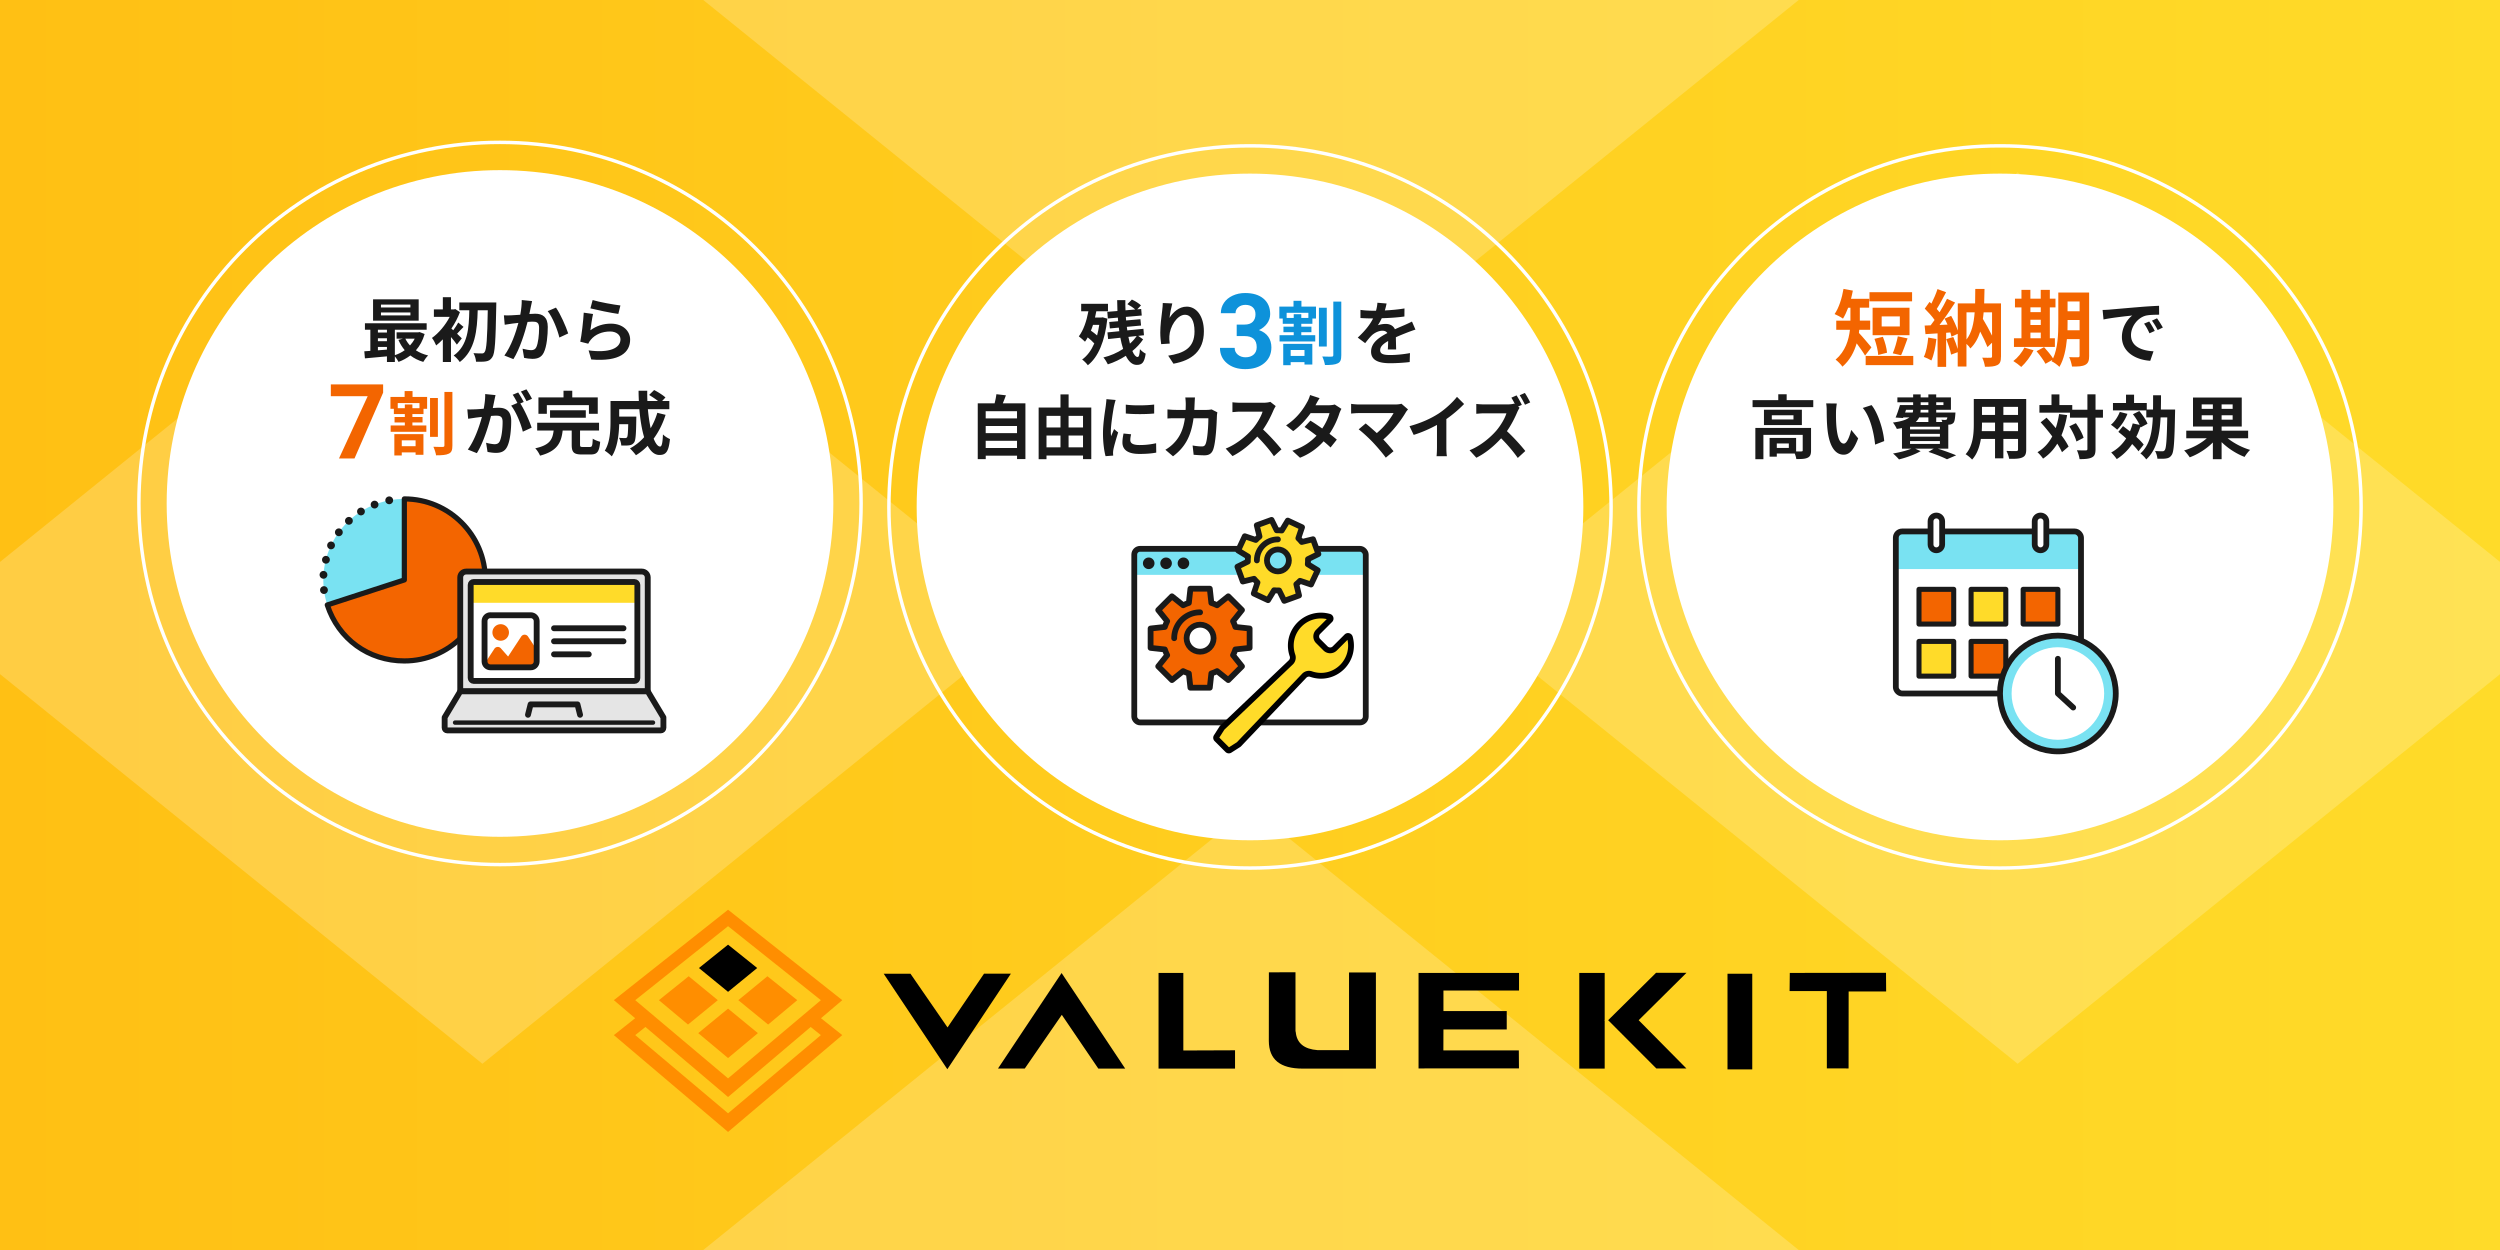 <svg id="_レイヤー_2" xmlns="http://www.w3.org/2000/svg" viewBox="0 0 720 360"><rect x="0" y="0" width="720" height="360" fill="#333333" stroke="none"/><defs><linearGradient id="_名称未設定グラデーション_4" x1="0" y1="180" x2="720" y2="180" gradientUnits="userSpaceOnUse"><stop offset="0" stop-color="#ffc014"/><stop offset="1" stop-color="#ffdb29"/></linearGradient><clipPath id="clippath"><path class="cls-1" d="M0 0h720v360H0z"/></clipPath><style>.cls-1,.cls-2,.cls-4,.cls-5{fill:none}.cls-11,.cls-12,.cls-15,.cls-4,.cls-5{stroke-linecap:round;stroke-linejoin:round}.cls-4{stroke-width:1.67px}.cls-12{fill:#ffdb29}.cls-11,.cls-12,.cls-15,.cls-4,.cls-5{stroke:#1a1a1a}.cls-18{fill:#fff}.cls-11{fill:#e5e5e5}.cls-11,.cls-5{stroke-width:1.69px}.cls-2{stroke:#fff;stroke-miterlimit:10}.cls-15,.cls-20{fill:#f36500}.cls-12,.cls-15{stroke-width:1.46px}.cls-22{fill:#ff8e00}.cls-23{fill:#79e2f2}.cls-24{fill:#1a1a1a}</style></defs><g id="illust_x5F_outline"><path fill="url(#_名称未設定グラデーション_4)" d="M0 0h720v360H0z"/><g clip-path="url(#clippath)"><path id="_合体_1" d="M201.35 360.96l158.93-128.38 158.93 128.38-158.93 128.38-158.93-128.38zm220.8-182.97L581.08 49.63l158.93 128.36-158.93 128.38-158.93-128.38zm-442.15 0L138.93 49.63l158.92 128.36-158.92 128.38L-20 177.99zM201.35-.96l158.93-128.38L519.21-.96 360.28 127.4 201.35-.96z" style="isolation:isolate" opacity=".2" fill="#fff"/></g><circle class="cls-18" cx="360" cy="146" r="96"/><circle class="cls-2" cx="360" cy="146" r="104"/><path class="cls-24" d="M318.92 91.77c-.7 6.56-2.68 11.12-5.62 13.42-.34-.5-1.16-1.32-1.64-1.64 1.46-1.06 2.62-2.62 3.5-4.64-.52-.58-1.22-1.2-1.9-1.74-.24.46-.5.86-.78 1.24-.38-.38-1.28-1.18-1.78-1.54 1.32-1.72 2.22-4.36 2.76-7.22h-2.08v-2.16h7.72v2.16h-3.36c-.1.6-.24 1.22-.38 1.8h1.82l.38-.06 1.36.38zm-4.14 1.8c-.18.58-.38 1.14-.6 1.66.6.42 1.24.9 1.78 1.38.26-.94.46-1.96.62-3.04h-1.8zm14.44 4.16c-.78 1.18-1.84 2.34-3.1 3.36.46 1.08.98 1.72 1.5 1.72.38 0 .58-.56.68-2.26.46.54 1.14 1.06 1.66 1.3-.38 2.54-1 3.24-2.6 3.24-1.28 0-2.32-1-3.12-2.62-1.62 1.04-3.4 1.9-5.18 2.46-.28-.58-.78-1.44-1.28-1.98 2-.48 3.98-1.34 5.68-2.46-.32-.96-.58-2.06-.8-3.22l-3.52.38-.2-1.92 3.42-.34c-.06-.34-.1-.7-.14-1.04l-2.58.24-.18-1.86 2.56-.22c-.04-.34-.06-.68-.08-1.04l-2.88.26-.16-1.92 2.92-.24c-.04-1.06-.08-2.1-.08-3.14h2.36c-.02.98 0 1.96.04 2.94l2.8-.24c-.58-.52-1.5-1.14-2.26-1.54l1.3-1.32c.94.42 2.06 1.12 2.62 1.68l-1.08 1.14 1.14-.1.16 1.88-4.58.4c.02.34.06.68.08 1.02l4.12-.36.18 1.82-4.1.38c.06.34.1.7.14 1.02l4.64-.46.16 1.86-1.66.18 1.42 1zm-4.24-.7c.14.7.28 1.34.44 1.94.78-.68 1.42-1.42 1.94-2.2l-2.38.26zm11.84-5.48c.96-1.56 2.7-3.24 4.96-3.24 2.78 0 4.94 2.72 4.94 7.12 0 5.66-3.46 8.36-8.76 9.32l-1.52-2.32c4.44-.68 7.58-2.14 7.58-6.98 0-3.08-1.04-4.8-2.72-4.8-2.36 0-4.42 3.54-4.52 6.18-.04.54-.02 1.18.1 2.12l-2.46.16c-.12-.78-.26-2-.26-3.34 0-1.86.28-4.34.56-6.4.1-.76.16-1.56.16-2.1l2.74.12c-.28.98-.68 3.04-.8 4.16z"/><path d="M356.15 93.48h2.26c1.07 0 1.87-.27 2.39-.81s.78-1.25.78-2.14-.26-1.53-.77-2.01-1.22-.72-2.12-.72c-.81 0-1.49.22-2.04.67s-.82 1.02-.82 1.74h-4.23c0-1.11.3-2.11.9-3s1.44-1.57 2.52-2.07 2.27-.75 3.57-.75c2.26 0 4.02.54 5.3 1.62s1.92 2.57 1.92 4.46c0 .98-.3 1.88-.89 2.7s-1.38 1.45-2.34 1.89c1.2.43 2.1 1.07 2.69 1.93s.89 1.88.89 3.05c0 1.89-.69 3.41-2.07 4.56s-3.21 1.71-5.49 1.71c-2.13 0-3.87-.56-5.22-1.68s-2.03-2.61-2.03-4.45h4.23c0 .8.3 1.46.9 1.96s1.34.76 2.22.76c1.01 0 1.79-.27 2.37-.8s.86-1.24.86-2.12c0-2.13-1.17-3.19-3.52-3.19h-2.24v-3.31zm18.66-5.17h4.2v3.42h-1.04v1.52h-3.2v.84h2.92v1.58h-2.92v.86h4.02v1.82h-10.28v-1.82h4.08v-.86h-2.96v-1.58h2.96v-.84h-3.16v-1.52h-.98v-3.42h4.08v-1.68h2.28v1.68zm-5.24 10.72h8.38v5.96h-2.26v-.7h-3.98v.88h-2.14v-6.14zm7.24-8.94h-6.26v1.48h2.04v-1.08h2.18v1.08h2.04v-1.48zm-5.1 10.72v1.7h3.98v-1.7h-3.98zm10.4-1h-2.26V88.63h2.26v11.18zm4.18-12.94v15.42c0 1.32-.24 2-1.04 2.36-.78.4-2.02.48-3.66.48-.1-.68-.44-1.78-.78-2.46 1.16.06 2.3.04 2.7.04.34 0 .48-.12.48-.44v-15.4h2.3z" fill="#0e92da"/><path class="cls-24" d="M398.83 89.41c1.9-.1 3.9-.28 5.66-.58l-.02 2.32c-1.9.28-4.36.44-6.52.5-.34.74-.74 1.46-1.14 2.04.52-.24 1.6-.4 2.26-.4 1.22 0 2.22.52 2.66 1.54 1.04-.48 1.88-.82 2.7-1.18.78-.34 1.48-.66 2.22-1.04l1 2.32c-.64.18-1.7.58-2.38.84-.9.36-2.04.8-3.26 1.36.02 1.12.06 2.6.08 3.52h-2.4c.06-.6.08-1.56.1-2.44-1.5.86-2.3 1.64-2.3 2.64 0 1.1.94 1.4 2.9 1.4 1.7 0 3.92-.22 5.68-.56l-.08 2.58c-1.32.18-3.78.34-5.66.34-3.14 0-5.46-.76-5.46-3.34s2.4-4.16 4.68-5.34c-.3-.5-.84-.68-1.4-.68-1.12 0-2.36.64-3.12 1.38-.6.6-1.18 1.32-1.86 2.2l-2.14-1.6c2.1-1.94 3.52-3.72 4.42-5.52h-.26c-.82 0-2.28-.04-3.38-.12v-2.34c1.02.16 2.5.24 3.52.24h.96c.22-.8.36-1.58.4-2.3l2.64.22c-.1.5-.24 1.16-.5 2zm-103.51 26.74v16.06h-2.41v-.98h-9.02v1h-2.3v-16.08h4.86c.21-.86.42-1.82.51-2.62l2.74.32c-.28.8-.59 1.58-.89 2.3h6.52zm-11.44 2.28v2.06h9.02v-2.06h-9.02zm0 4.26v2.06h9.02v-2.06h-9.02zm9.02 6.34v-2.08h-9.02v2.08h9.02zm21.39-11.66v14.86h-2.38v-1.04h-10.52v1.06h-2.26v-14.88h6.29v-3.78h2.34v3.78h6.54zm-12.9 2.4v3.34h4.03v-3.34h-4.03zm0 9.06h4.03v-3.4h-4.03v3.4zm6.36-9.06v3.34h4.16v-3.34h-4.16zm4.16 9.06v-3.4h-4.16v3.4h4.16zm8.92-11.86c-.25 1.34-.91 5.34-.91 7.34 0 .38.02.9.08 1.3.28-.68.59-1.38.85-2.04l1.18.98c-.53 1.66-1.16 3.84-1.37 4.9-.06.3-.1.74-.1.94 0 .22.02.54.04.82l-2.2.16c-.38-1.38-.74-3.82-.74-6.54 0-3 .59-6.38.8-7.92.06-.56.17-1.32.19-1.96l2.66.24c-.15.42-.4 1.42-.47 1.78zm4.7 9.78c0 .88.72 1.42 2.66 1.42 1.69 0 3.1-.16 4.77-.52l.04 2.7c-1.24.24-2.75.38-4.9.38-3.27 0-4.84-1.22-4.84-3.28 0-.78.11-1.58.32-2.6l2.18.22c-.15.66-.23 1.14-.23 1.68zm6.87-10.24v2.58c-2.34.22-5.78.24-8.17 0v-2.56c2.34.34 6.12.24 8.17-.02zm11.64-.26c-.02.62-.04 1.22-.08 1.8h3.57c.47 0 .97-.06 1.42-.14l1.65.84c-.06.32-.13.84-.13 1.06-.08 2.16-.3 7.74-1.12 9.78-.42 1.02-1.14 1.54-2.45 1.54-1.08 0-2.22-.08-3.13-.16l-.3-2.68c.93.18 1.92.28 2.66.28.61 0 .87-.22 1.08-.7.55-1.26.8-5.26.8-7.42h-4.27c-.7 5.28-2.51 8.42-5.91 10.96l-2.2-1.88c.78-.46 1.73-1.14 2.49-1.96 1.77-1.84 2.72-4.08 3.13-7.12h-2.51c-.65 0-1.69 0-2.51.08v-2.62c.8.08 1.79.14 2.51.14h2.72c.02-.56.04-1.14.04-1.74 0-.44-.06-1.36-.13-1.84h2.79c-.06.46-.09 1.3-.11 1.78zm22.7 1.94c-.65 1.56-1.71 3.7-2.98 5.5 1.88 1.72 4.18 4.28 5.3 5.72l-2.17 1.98c-1.23-1.8-3-3.84-4.79-5.66-2.01 2.24-4.54 4.32-7.14 5.62l-1.96-2.16c3.06-1.2 6-3.64 7.79-5.74 1.25-1.5 2.41-3.48 2.83-4.9h-6.44c-.8 0-1.84.12-2.24.14v-2.84c.51.08 1.67.14 2.24.14h6.71c.82 0 1.58-.12 1.96-.26l1.56 1.22c-.15.22-.49.84-.67 1.24zm12.14-1.48h3.86c.59 0 1.23-.08 1.65-.22l1.94 1.26c-.21.38-.46.92-.63 1.42-.51 1.62-1.46 3.76-2.81 5.76.82.62 1.56 1.2 2.11 1.68l-1.8 2.26c-.51-.5-1.22-1.12-2-1.78a17.858 17.858 0 01-6.8 4.74l-2.2-2.02c3.29-1.06 5.4-2.68 6.97-4.34-1.24-.96-2.49-1.86-3.46-2.5l1.69-1.82c1.01.6 2.2 1.42 3.4 2.26.99-1.44 1.8-3.18 2.09-4.42h-5.43c-1.33 1.86-3.1 3.78-5.02 5.18l-2.05-1.66c3.33-2.18 5.09-4.92 6.04-6.66.3-.48.7-1.4.87-2.08l2.75.9c-.47.7-.95 1.6-1.18 2.04zm25.99 2.04c-1.37 2.34-3.8 5.54-6.48 7.82 1.08 1.14 2.2 2.44 2.94 3.38l-2.22 1.86c-.8-1.12-2.39-3-3.63-4.32-1.1-1.18-3.04-2.98-4.18-3.84l2.01-1.7c.76.6 2.01 1.68 3.21 2.78 2.15-1.8 3.93-4.12 4.83-5.76H391.3c-.76 0-1.79.1-2.18.14v-2.8c.49.08 1.54.18 2.18.18h10.54c.72 0 1.37-.08 1.77-.22l1.9 1.64c-.27.32-.49.58-.65.84zm9.38.4c1.96-1.28 4.12-3.28 5.36-4.86l2.05 2.06c-1.44 1.5-3.27 3.06-5.11 4.34v8.08c0 .88.04 2.12.17 2.62h-3c.08-.48.13-1.74.13-2.62v-6.4c-1.96 1.08-4.37 2.16-6.71 2.88l-1.2-2.52c3.4-.92 6.19-2.22 8.3-3.58zm24.03-2.54l-1.08.48.44.34c-.15.24-.49.84-.67 1.26-.65 1.56-1.71 3.68-2.98 5.48 1.88 1.72 4.18 4.28 5.3 5.72l-2.17 2c-1.24-1.8-3-3.86-4.79-5.66-2.01 2.22-4.54 4.32-7.14 5.6l-1.96-2.16c3.06-1.2 6-3.64 7.79-5.74 1.25-1.5 2.41-3.48 2.83-4.9h-6.44c-.8 0-1.84.12-2.24.14v-2.84c.51.08 1.67.14 2.24.14h6.71c.82 0 1.58-.1 1.96-.24l.23.18c-.32-.64-.7-1.34-1.04-1.88l1.5-.66c.49.76 1.2 2.04 1.52 2.74zm2.42-.72l-1.5.68c-.4-.82-1.03-2-1.54-2.74l1.5-.66c.51.76 1.2 2.02 1.54 2.72z"/><path class="cls-1" d="M320 143.06h80v80h-80z"/><path class="cls-1" d="M326.67 149.73h66.67v66.67h-66.67z"/><rect class="cls-18" x="326.67" y="158.06" width="66.67" height="50" rx="1.67" ry="1.67"/><path class="cls-23" d="M328.33 158.06h63.33c.92 0 1.67.75 1.67 1.67v5.83h-66.67v-5.83c0-.92.75-1.67 1.67-1.67z"/><rect class="cls-4" x="326.67" y="158.06" width="66.67" height="50" rx="1.67" ry="1.67"/><circle class="cls-24" cx="330.83" cy="162.23" r="1.67"/><circle class="cls-24" cx="335.83" cy="162.23" r="1.67"/><circle class="cls-24" cx="340.83" cy="162.23" r="1.67"/><path d="M350.4 212.85a.53.53 0 01-.07-.67l1.6-2.51s.05-.07.08-.1l19.75-18.81c.53-.51.72-1.29.48-1.98-1.1-3.16-.31-6.59 2.06-8.96a8.68 8.68 0 018.53-2.2c.09.03.17.07.23.14.07.07.12.15.14.25.05.19 0 .38-.14.52l-3.43 3.43c-.74.74-.74 1.94 0 2.67l2.12 2.12c.74.74 1.94.74 2.67 0l3.43-3.43c.14-.14.33-.19.52-.14.1.02.18.07.25.14.06.06.11.14.14.23.87 3.03.03 6.29-2.2 8.53-2.37 2.37-5.81 3.16-8.96 2.06-.7-.24-1.47-.06-1.98.48l-18.81 19.75s-.06.06-.1.08l-2.51 1.6a.53.53 0 01-.67-.07l-3.12-3.12z" fill="#ffdb29" stroke-width="1.67" stroke-linecap="round" stroke-linejoin="round" fill-rule="evenodd" stroke="#000"/><path d="M359.89 186.59v-5.58l-4.1-.45c-.18-.57-.41-1.12-.68-1.65l2.58-3.22-3.95-3.95-3.22 2.58c-.53-.27-1.08-.5-1.65-.68l-.45-4.1h-5.58l-.45 4.1c-.57.18-1.12.41-1.65.68l-3.22-2.58-3.95 3.95 2.58 3.22c-.27.53-.5 1.08-.68 1.65l-4.1.45v5.58l4.1.45c.18.57.41 1.12.68 1.65l-2.58 3.22 3.95 3.95 3.22-2.58c.53.27 1.08.5 1.65.68l.45 4.1h5.58l.45-4.1c.57-.18 1.12-.41 1.65-.68l3.22 2.58 3.95-3.95-2.58-3.22c.27-.53.5-1.08.68-1.65l4.1-.45zm-10.37-2.79c0 2.15-1.74 3.89-3.89 3.89s-3.89-1.74-3.89-3.89 1.74-3.89 3.89-3.89 3.89 1.74 3.89 3.89z" fill="#f36500" stroke="#1a1a1a" stroke-width="1.67" stroke-linecap="round" stroke-linejoin="round"/><path class="cls-4" d="M338.17 183.8a7.45 7.45 0 017.45-7.45"/><path d="M379.7 159.56l-1.55-4.26-3.25.79c-.3-.39-.63-.74-.98-1.07l1.07-3.17-4.11-1.92-1.74 2.86c-.48-.06-.96-.08-1.45-.06l-1.48-3-4.26 1.55.79 3.25c-.39.3-.74.63-1.07.98l-3.17-1.07-1.92 4.11 2.86 1.74c-.06.48-.08.96-.06 1.45l-3 1.48 1.55 4.26 3.25-.79c.3.39.63.74.98 1.07l-1.07 3.17 4.11 1.92 1.74-2.86c.48.06.96.08 1.45.06l1.48 3 4.26-1.55-.79-3.25c.39-.3.74-.63 1.07-.98l3.17 1.07 1.92-4.11-2.86-1.74c.06-.48.08-.96.06-1.45l3-1.48zm-8.5 1.84c0 1.75-1.42 3.16-3.16 3.16s-3.16-1.42-3.16-3.16 1.42-3.16 3.16-3.16 3.16 1.42 3.16 3.16z" stroke="#1a1a1a" fill="#ffdb29" stroke-width="1.67" stroke-linecap="round" stroke-linejoin="round"/><path class="cls-4" d="M361.98 161.4c0-3.35 2.71-6.06 6.06-6.06"/><circle class="cls-18" cx="144" cy="145" r="96"/><circle class="cls-2" cx="144" cy="145" r="104"/><path class="cls-24" d="M122.3 96.19c-.54 1.88-1.4 3.44-2.52 4.7 1 .66 2.2 1.16 3.52 1.48-.46.44-1.08 1.3-1.4 1.86-1.42-.42-2.66-1.04-3.72-1.86-1.02.78-2.16 1.4-3.4 1.86-.22-.46-.66-1.12-1.06-1.6v1.62h-2.28v-1.62c-2.3.22-4.58.42-6.34.58l-.18-2.04c.52-.04 1.12-.06 1.74-.12v-6.08h-1.56v-1.88h17.78v1.88h-9.16v7.32c1.02-.34 2-.82 2.84-1.44-.72-.86-1.34-1.86-1.82-2.96l1.32-.36h-1.84v-1.82h6.22l.4-.08 1.46.56zm-1.72-3.84h-13.14v-6.14h13.14v6.14zm-11.74 2.62v.8h2.6v-.8h-2.6zm0 3.3h2.6v-.84h-2.6v.84zm0 2.62c.84-.06 1.72-.12 2.6-.2v-.78h-2.6v.98zm9.36-13.16h-8.48v.82h8.48v-.82zm0 2.26h-8.48v.84h8.48v-.84zm-1.46 7.54c.34.72.8 1.38 1.34 1.96.54-.58 1-1.24 1.36-1.96h-2.7zm14.84 1.72c-.38-.58-1.04-1.42-1.7-2.18v7.18h-2.34v-6.52c-.64.68-1.28 1.26-1.92 1.76-.22-.58-.84-1.74-1.22-2.16 1.94-1.36 3.9-3.7 5.12-6.08h-4.56v-2.14h2.58v-3.52h2.34v3.52h.86l.38-.1 1.34.88c-.6 1.64-1.46 3.26-2.46 4.74.16.14.34.3.54.48.52-.68 1.1-1.58 1.44-2.22l1.52 1.26c-.7.68-1.32 1.4-1.86 1.96.6.58 1.14 1.1 1.36 1.34l-1.42 1.8zm11.36-12.14s0 .88-.02 1.2c-.18 10-.36 13.48-1.14 14.56-.52.8-1.02 1.06-1.78 1.2-.72.14-1.82.12-2.9.1-.04-.7-.32-1.76-.74-2.46 1.04.08 1.98.08 2.46.08.32 0 .52-.08.74-.38.56-.66.78-3.88.92-12.06h-2.9c-.16 5.78-.7 11.54-5.16 14.92-.4-.64-1.14-1.42-1.76-1.88 4.1-2.88 4.4-7.94 4.5-13.04h-2.88v-2.24h10.66zm9.94 1.26c-.14.6-.28 1.34-.42 2.06.66-.04 1.26-.08 1.68-.08 2.12 0 3.62.94 3.62 3.82 0 2.36-.28 5.6-1.14 7.34-.66 1.4-1.78 1.84-3.28 1.84-.78 0-1.72-.14-2.4-.28l-.44-2.64c.78.22 1.92.42 2.46.42.66 0 1.18-.2 1.5-.86.54-1.14.8-3.56.8-5.54 0-1.6-.68-1.82-1.94-1.82-.32 0-.82.04-1.38.08-.76 3.04-2.24 7.78-4.08 10.72l-2.6-1.04c1.94-2.62 3.32-6.66 4.04-9.4-.72.08-1.34.16-1.72.2-.56.1-1.62.24-2.22.34l-.24-2.72c.72.06 1.4.02 2.14 0 .62-.02 1.56-.08 2.58-.16.28-1.52.44-2.98.42-4.24l2.98.3c-.12.52-.26 1.16-.36 1.66zm10.76 7.66l-2.54 1.18c-.52-2.22-1.94-5.84-3.36-7.6l2.38-1.02c1.24 1.72 2.92 5.54 3.52 7.44zm6.4-.92c1.82-1.32 3.8-1.9 5.9-1.9 3.5 0 5.54 2.16 5.54 4.58 0 3.64-2.88 6.44-11.2 5.74l-.76-2.62c6 .82 9.18-.64 9.18-3.18 0-1.3-1.24-2.26-2.98-2.26-2.26 0-4.3.84-5.56 2.36-.36.44-.56.76-.74 1.16l-2.3-.58c.4-1.96.86-5.88 1-8.36l2.68.38c-.26 1.1-.62 3.54-.76 4.68zm8.64-7.14l-.6 2.44c-2.02-.26-6.48-1.2-8.04-1.6l.64-2.4c1.9.6 6.26 1.36 8 1.56z"/><path class="cls-20" d="M110.35 113.06l-8.25 18.97h-4.47l8.26-17.92H95.28v-3.41h15.06v2.36zm8.46 1.25h4.2v3.42h-1.04v1.52h-3.2v.84h2.92v1.58h-2.92v.86h4.02v1.82h-10.28v-1.82h4.08v-.86h-2.96v-1.58h2.96v-.84h-3.16v-1.52h-.98v-3.42h4.08v-1.68h2.28v1.68zm-5.24 10.72h8.38v5.96h-2.26v-.7h-3.98v.88h-2.14v-6.14zm7.24-8.94h-6.26v1.48h2.04v-1.08h2.18v1.08h2.04v-1.48zm-5.1 10.72v1.7h3.98v-1.7h-3.98zm10.4-1h-2.26v-11.18h2.26v11.18zm4.18-12.94v15.42c0 1.32-.24 2-1.04 2.36-.78.4-2.02.48-3.66.48-.1-.68-.44-1.78-.78-2.46 1.16.06 2.3.04 2.7.04.34 0 .48-.12.48-.44v-15.4h2.3z"/><path class="cls-24" d="M142.35 115.45c-.12.6-.28 1.34-.42 2.06.68-.04 1.26-.08 1.68-.08 2.12 0 3.62.94 3.62 3.82 0 2.36-.28 5.6-1.14 7.34-.66 1.4-1.76 1.84-3.28 1.84-.76 0-1.72-.14-2.4-.28l-.42-2.64c.76.22 1.92.42 2.44.42.68 0 1.18-.2 1.5-.86.54-1.14.82-3.56.82-5.54 0-1.6-.7-1.82-1.94-1.82-.32 0-.82.04-1.4.08-.76 3.04-2.24 7.78-4.08 10.72l-2.6-1.04c1.94-2.62 3.32-6.66 4.06-9.4-.72.08-1.36.16-1.72.2-.58.1-1.62.24-2.24.34l-.24-2.72c.74.06 1.4.02 2.14 0 .62-.02 1.56-.08 2.58-.18.28-1.5.46-2.96.42-4.22l2.98.3c-.12.52-.26 1.16-.36 1.66zm8.48.32l-.98.42c1.2 1.86 2.7 5.2 3.26 6.98l-2.54 1.16c-.52-2.22-1.94-5.74-3.36-7.5l1.8-.78c-.4-.76-.9-1.72-1.36-2.36l1.58-.66c.5.74 1.22 2 1.6 2.74zm2.38-.92l-1.58.68c-.42-.82-1.06-2-1.62-2.76l1.6-.64c.52.76 1.26 2.02 1.6 2.72zm16.66 13.88c.66 0 .76-.32.84-2.4.48.36 1.52.74 2.14.9-.26 2.9-.86 3.66-2.76 3.66h-2.56c-2.32 0-2.88-.68-2.88-2.84v-4.06h-2.6c-.4 3.44-1.5 5.92-6.52 7.24-.24-.62-.86-1.6-1.38-2.12 4.28-.92 5-2.64 5.3-5.12h-4.74v-2.24h17.82v2.24h-5.48v4.02c0 .64.12.72.84.72h1.98zm-12.38-9.56h-2.42v-4.72h7.22v-1.92h2.52v1.92h7.34v4.72h-2.54v-2.5h-12.12v2.5zm.92 1.14v-2.16h10.3v2.16h-10.3zm33.28-.84c-.82 2.6-2 4.92-3.44 6.86.58 1.44 1.22 2.28 1.86 2.28.48 0 .72-1 .82-3.5.54.56 1.38 1.08 2.02 1.34-.38 3.7-1.18 4.58-3.04 4.58-1.4 0-2.5-1-3.38-2.64a16.952 16.952 0 01-3.38 2.72c-.36-.52-1.22-1.5-1.72-1.96a15.28 15.28 0 004.08-3.24c-.68-2.26-1.12-5.06-1.38-8.06h-5.8v2.14h4.94s-.02.62-.02.9c-.06 4.2-.18 5.98-.64 6.56-.38.52-.78.7-1.38.8-.52.08-1.38.08-2.3.06-.04-.7-.3-1.62-.66-2.22.72.06 1.4.08 1.72.08.28 0 .44-.04.6-.24.2-.28.28-1.24.34-3.76h-2.6c-.08 2.92-.5 6.82-2.14 9.26-.42-.46-1.48-1.34-2.02-1.62 1.52-2.4 1.66-5.88 1.66-8.48v-5.84h8.16c-.04-.98-.08-1.96-.08-2.96h2.5c-.02 1 0 1.98.04 2.96h3.06c-.74-.6-1.74-1.24-2.56-1.74l1.44-1.42c1.1.56 2.56 1.48 3.26 2.14l-.96 1.02h2.08v2.36h-6.18c.18 2 .46 3.88.8 5.48.78-1.34 1.44-2.82 1.92-4.44l2.38.58z"/><path class="cls-1" d="M88.44 139.02h56v56h-56z"/><path class="cls-23" d="M116.45 167.02l-22.19 7.21c-3.98-12.26 2.72-25.42 14.98-29.4 2.45-.8 4.63-1.14 7.21-1.14v23.33z"/><path d="M93.3 169.94c-1.39-10.9 5.11-21.59 15.94-25.11 1.73-.56 3.32-.9 5.01-1.05" stroke-dasharray="0 4.4" stroke-width="2.25" stroke="#1a1a1a" stroke-linecap="round" stroke-linejoin="round" fill="none"/><path d="M116.45 167.02v-23.33c12.88 0 23.33 10.45 23.33 23.33s-10.45 23.33-23.33 23.33c-10.31 0-19-6.32-22.19-16.12l22.19-7.21z" stroke-width="1.5" fill="#f36500" stroke="#1a1a1a" stroke-linecap="round" stroke-linejoin="round"/><path class="cls-1" d="M123.56 151.11h72v72h-72z"/><path class="cls-1" d="M129.56 164.61h60v45h-60z"/><path class="cls-11" d="M134.24 164.61h50.62c.93 0 1.69.76 1.69 1.69v32.81h-54V166.3c0-.93.76-1.69 1.69-1.69z"/><rect class="cls-18" x="135.56" y="167.61" width="48" height="28.5" rx=".84" ry=".84"/><path d="M136.4 167.61h46.31c.47 0 .84.38.84.84v5.16h-48v-5.16c0-.47.38-.84.84-.84z" fill="#ffdb29"/><rect class="cls-5" x="135.56" y="167.61" width="48" height="28.5" rx=".84" ry=".84"/><path class="cls-11" d="M186.56 199.11h-54l-4.5 7.5v3c0 .41.34.75.75.75h61.5c.41 0 .75-.34.75-.75v-3l-4.5-7.5z"/><path stroke-width="1.27" stroke="#1a1a1a" stroke-linecap="round" stroke-linejoin="round" fill="none" d="M131.06 208.11h57"/><path class="cls-5" d="M152.06 205.86l.75-3h13.5l.75 3"/><path class="cls-18" d="M141.24 177.19h11.63c.93 0 1.69.76 1.69 1.69v11.62c0 .93-.76 1.69-1.69 1.69h-11.63c-.93 0-1.69-.76-1.69-1.69v-11.63c0-.93.76-1.69 1.69-1.69z"/><path class="cls-5" d="M159.56 180.94h20m-20 3.75h20m-20 3.75h10"/><path class="cls-20" d="M144.15 184.53a2.38 2.38 0 10.001-4.759 2.38 2.38 0 00-.001 4.759zm10.41 6.41v-3.85l-2.49-3.77a1.171 1.171 0 00-1.96 0l-3.78 5.76-2.09-2.37a1.172 1.172 0 00-1.86.14l-2.8 4.27c.09.61.6 1.07 1.23 1.07h12.5c.69 0 1.25-.56 1.25-1.25z"/><path class="cls-5" d="M141.24 177.19h11.63c.93 0 1.69.76 1.69 1.69v11.62c0 .93-.76 1.69-1.69 1.69h-11.63c-.93 0-1.69-.76-1.69-1.69v-11.63c0-.93.76-1.69 1.69-1.69z"/><circle class="cls-18" cx="576" cy="146" r="96"/><circle class="cls-2" cx="576" cy="146" r="104"/><path class="cls-20" d="M537.14 102.41c-.55-.96-1.54-2.35-2.42-3.53-.72 2.47-1.97 4.9-4.1 6.72-.38-.6-1.44-1.66-1.97-2.02 2.83-2.42 3.79-5.66 4.13-8.59h-3.94v-2.64h4.08v-3.72h-.65c-.46 1.2-.96 2.28-1.49 3.14-.55-.41-1.78-1.06-2.42-1.32 1.22-1.73 2.11-4.54 2.57-7.25l2.69.5c-.14.79-.34 1.58-.53 2.35h5.23v2.57h-2.69v3.72h2.98v2.64h-3.14c-.02.31-.05.6-.1.91.96.98 3.07 3.53 3.6 4.15l-1.82 2.35zm13.88.1v2.64h-13.71v-2.64h13.71zm-.34-15.72h-12.27v-2.64h12.27v2.64zm-.74 9.74h-10.63v-7.9h10.63v7.9zm-9.01 5.71c-.07-1.22-.55-3.19-1.08-4.66l2.42-.58c.6 1.44 1.1 3.31 1.2 4.58l-2.54.65zm6.22-11.11h-5.23v2.9h5.23v-2.9zm-2.04 10.63c.58-1.32 1.18-3.38 1.46-4.9l2.81.6c-.65 1.75-1.3 3.67-1.87 4.85l-2.4-.55zm12.57-4.13c-.24 2.26-.74 4.66-1.44 6.19-.5-.31-1.56-.82-2.18-1.03.7-1.42 1.08-3.55 1.27-5.57l2.35.41zm18.6 5.05c0 1.3-.22 2.02-1.03 2.45-.82.43-1.94.5-3.58.5-.1-.74-.41-1.92-.79-2.62.98.05 2.09.02 2.42.02.31 0 .41-.1.41-.43v-3.91l-1.32 1.27c-.46-1.2-1.25-2.86-2.09-4.46-.6 1.92-1.49 3.55-2.83 4.85-.22-.38-.67-.91-1.13-1.32v6.53h-2.52v-4.13l-1.9.7c-.22-1.2-.84-3.05-1.39-4.46l2.02-.62c.48 1.08.96 2.38 1.27 3.48v-4.39l-1.8.82c-.07-.36-.17-.77-.31-1.22l-1.22.1v9.82h-2.47v-9.65l-3.48.22-.24-2.47 1.73-.07c.36-.46.74-.98 1.13-1.54-.7-1.03-1.85-2.3-2.83-3.26l1.37-1.94c.17.14.36.31.55.48.67-1.32 1.34-2.9 1.75-4.18l2.47.91c-.86 1.63-1.82 3.48-2.69 4.82.31.34.58.67.82.96.82-1.34 1.58-2.71 2.14-3.89l2.33 1.08c-1.32 2.09-2.98 4.51-4.49 6.46l2.3-.1c-.26-.6-.55-1.2-.84-1.73l1.9-.79c.74 1.32 1.49 2.95 1.9 4.25v-7.85h4.99c.02-1.32.05-2.69.05-4.15h2.66c-.02 1.44-.05 2.83-.1 4.15h4.85v15.34zm-9.93-4.9c1.51-1.97 2.11-4.61 2.35-7.82h-2.35v7.82zm4.94-7.83c-.07.65-.12 1.3-.22 1.9.94 1.56 1.92 3.31 2.64 4.82v-6.72h-2.42zm14.38 10.93c-.84 1.75-2.26 3.62-3.55 4.8-.53-.5-1.63-1.32-2.28-1.7 1.25-.94 2.5-2.45 3.17-3.89l2.66.79zm6.14-.96h-11.79v-2.5h2.16v-8.9h-1.87v-2.5h1.87v-2.54h2.57v2.54h2.98v-2.54h2.62v2.54h1.63v2.5h-1.63v8.9h1.46v2.5zm-7.05-11.41v1.39h2.98v-1.39h-2.98zm0 5.09h2.98v-1.51h-2.98v1.51zm0 3.82h2.98v-1.63h-2.98v1.63zm16.92 5.02c0 1.42-.26 2.16-1.1 2.62-.84.46-2.06.53-3.84.5-.1-.74-.46-1.99-.82-2.71 1.03.07 2.18.05 2.52.05.36 0 .48-.12.48-.5v-4.73h-3.65c-.26 2.83-.86 5.83-2.16 7.99-.46-.5-1.63-1.37-2.26-1.61.07-.14.17-.26.24-.41l-1.99 1.13c-.48-.94-1.63-2.52-2.57-3.62l2.16-1.18c.86.96 1.99 2.28 2.59 3.26 1.39-3 1.51-7.06 1.51-10.18v-8.81h8.88v18.19zm-2.76-7.33v-2.95h-3.46v.89c0 .62 0 1.32-.02 2.06h3.48zm-3.46-8.28v2.81h3.46v-2.81h-3.46z"/><path class="cls-24" d="M607.51 89.17c1.68-.14 4.98-.44 8.64-.74 2.06-.18 4.24-.3 5.66-.36l.02 2.56c-1.08.02-2.8.02-3.86.28-2.42.64-4.24 3.22-4.24 5.6 0 3.3 3.08 4.48 6.48 4.66l-.94 2.74c-4.2-.28-8.16-2.52-8.16-6.86 0-2.88 1.62-5.16 2.98-6.18-1.88.2-5.96.64-8.28 1.14l-.26-2.74c.8-.02 1.58-.06 1.96-.1zm13.06 6.14l-1.52.68c-.5-1.1-.92-1.88-1.56-2.78l1.48-.62c.5.72 1.22 1.94 1.6 2.72zm2.33-.98l-1.5.72c-.54-1.08-1-1.82-1.64-2.7l1.46-.68c.5.7 1.26 1.88 1.68 2.66zm-100.68 20.9v2.02h-17.48v-2.02h7.4v-1.68h2.42v1.68h7.66zm-.64 14.5c0 1.1-.22 1.74-1 2.1-.74.36-1.8.38-3.24.38-.06-.46-.24-1.08-.46-1.6h-5.16v.9h-2.08v-5.38h7.64v3.88c.68.02 1.3.02 1.52 0 .3-.02.38-.08.38-.32v-4.46h-11.32v7.02h-2.32v-9h16.04v6.48zm-2.64-11.72v4.4h-10.92v-4.4h10.92zm-2.42 1.58h-6.24v1.22h6.24v-1.22zm-1.34 8.12h-3.46v1.3h3.46v-1.3zm13.59-9.06c-.02 1.3 0 2.8.12 4.24.28 2.88.88 4.86 2.14 4.86.94 0 1.74-2.34 2.12-3.94l2 2.44c-1.32 3.48-2.58 4.7-4.18 4.7-2.2 0-4.1-1.98-4.66-7.34-.2-1.84-.22-4.18-.22-5.4 0-.56-.04-1.42-.16-2.04l3.08.04c-.14.72-.24 1.88-.24 2.44zm13.88 8.38l-2.62 1.02c-.32-3.22-1.38-8.08-3.56-10.56l2.54-.82c1.9 2.3 3.42 7.3 3.64 10.36zm15.44 2.18c1.92.62 4.02 1.38 5.28 1.92l-2.64 1.14c-1.18-.6-3.26-1.44-5.34-2.12l1.52-.94h-5.34l1.58.72c-1.66.98-4.2 1.88-6.24 2.38-.38-.46-1.22-1.3-1.72-1.7 1.86-.32 3.9-.82 5.3-1.4h-2.72v-5.94c-.46.1-.94.18-1.48.26-.2-.5-.76-1.4-1.12-1.84 2.48-.32 3.92-.82 4.74-1.48h-1.76l-.06.18-2.16-.14c.44-.98.92-2.42 1.26-3.6h3.8v-.8h-4.54v-1.4h4.54v-.86h2.16v.86h2.22v-.86h2.26v.86h4.24v3.58h-4.24v.78h5.54s-.02.4-.04.62c-.1 1.3-.22 2.02-.56 2.38-.3.3-.74.46-1.16.48-.08 0-.18.02-.3.02v6.9h-3.02zm-9.42-10.4h2.18c.08-.24.12-.5.12-.78h-2.04l-.26.78zm10.02 4.08h-8.6v.78h8.6v-.78zm0 2.06h-8.6v.8h8.6v-.8zm-8.6 2.9h8.6v-.82h-8.6v.82zm2.62-7.64c-.22.48-.54.92-.98 1.32h3.64v-1.32h-2.66zm2.66-2.18h-2.22l-.06.78h2.28v-.78zm-2.22-1.38h2.22v-.8h-2.22v.8zm4.48-.8v.8h2.08v-.8h-2.08zm0 4.36v1.32h1.74c-.06-.24-.16-.48-.24-.66.46.06.88.08 1.1.06.18 0 .3 0 .42-.14.08-.1.14-.28.18-.58h-3.2zm25.92 9.23c0 1.28-.28 1.92-1.08 2.28-.82.4-2.04.44-3.84.42-.08-.64-.46-1.66-.76-2.28 1.12.06 2.44.04 2.8.04.38 0 .52-.12.52-.48v-3h-4.22V132h-2.4v-5.58h-4.08c-.36 2.18-1.08 4.38-2.52 5.94-.38-.44-1.34-1.26-1.88-1.54 2.18-2.4 2.36-5.96 2.36-8.76v-7.14h15.1v14.52zm-8.98-5.27v-2.46h-3.76v.36c0 .64-.02 1.36-.06 2.1h3.82zm-3.76-7v2.32h3.76v-2.32h-3.76zm10.38 0h-4.22v2.32h4.22v-2.32zm0 7v-2.46h-4.22v2.46h4.22zm14.14-4.62c-.38 2.16-.92 4.1-1.64 5.82.88 1.16 1.6 2.28 2.06 3.24l-1.9 1.62c-.32-.72-.78-1.56-1.36-2.46-1.06 1.76-2.42 3.2-4.1 4.32-.28-.48-1.1-1.42-1.6-1.86 1.86-1.08 3.24-2.62 4.26-4.54a58.338 58.338 0 00-3.34-4.06l1.7-1.34c.86.92 1.76 1.94 2.64 3 .42-1.24.74-2.58.96-4.04l2.32.3zm10.32.74h-2.14v9c0 1.34-.24 2.04-1 2.42-.76.42-1.94.52-3.6.52-.08-.7-.42-1.84-.76-2.56 1.12.06 2.2.04 2.54.04.36 0 .48-.1.48-.42v-9h-5.02v-1.44h-8.8v-2.2h3.48v-3.06h2.28v3.06h3.7v1.36h4.36v-4.44h2.34v4.44h2.14v2.28zm-7.8 1.58c.94 1.32 1.9 3.04 2.22 4.22l-2.06 1.06c-.3-1.18-1.16-3-2.06-4.36l1.9-.92zm14.85-2.68c-.66 1.72-1.8 3.46-2.96 4.56-.4-.38-1.28-1.08-1.8-1.42 1.08-.88 2.02-2.3 2.56-3.7l2.2.56zm3.18 10.79c-.42-.62-1.08-1.36-1.82-2.1-1.2 1.78-2.7 3.24-4.44 4.34-.32-.5-1.12-1.46-1.6-1.9 1.78-.96 3.22-2.34 4.32-4.06-.76-.68-1.54-1.32-2.26-1.88l1.34-1.66c.64.46 1.32.98 2 1.52.32-.72.58-1.5.8-2.3l1.98.42c-.44-.98-1.2-2.14-1.92-3.06l1.84-.92c.94 1.1 1.98 2.62 2.36 3.66l-1.98 1.06-.08-.22c-.32 1.04-.72 2.02-1.18 2.92.88.8 1.64 1.58 2.14 2.24l-1.5 1.94zm10.55-12.03s0 .76-.02 1.06c-.16 8.22-.32 11.14-.98 12.04-.44.66-.9.88-1.56.98-.62.12-1.56.1-2.54.08-.04-.66-.3-1.58-.68-2.22.9.06 1.72.08 2.1.08.3 0 .5-.06.7-.34.42-.54.6-2.98.72-9.42h-1.92c-.26 5.14-1.12 9.34-4.14 12.1-.36-.56-1.14-1.36-1.68-1.72 2.66-2.36 3.38-5.9 3.58-10.38h-1.88v-2.02h-9.6v-2.12h3.76v-2.4h2.32v2.4h3.66v1.88h1.8c.02-1.3.02-2.68.02-4.12h2.28c0 1.42-.02 2.8-.04 4.12h4.1zm15.13 8.26c1.76 1.42 4.2 2.7 6.48 3.36-.54.48-1.26 1.42-1.6 2.02-2.32-.88-4.76-2.44-6.62-4.26v4.92h-2.52v-4.82c-1.84 1.84-4.28 3.4-6.66 4.28-.36-.56-1.08-1.48-1.62-1.98 2.38-.7 4.86-2.02 6.54-3.52h-5.92v-2.18h7.66v-1.18h-5.72v-8.36h14.04v8.36h-5.8v1.18h7.64v2.18h-5.9zm-7.48-8.46h3.22v-1.28h-3.22v1.28zm3.22 3.12v-1.28h-3.22v1.28h3.22zm5.7-4.4h-3.18v1.28H643v-1.28zm0 3.12h-3.18v1.28H643v-1.28z"/><path class="cls-1" d="M536 143.06h80v80h-80z"/><path class="cls-1" d="M546 153.06h60v60h-60z"/><rect class="cls-18" x="546" y="153.06" width="53.33" height="46.67" rx="1.8" ry="1.8"/><path class="cls-23" d="M548 153.06h49.33a2 2 0 012 2v8.83H546v-8.83a2 2 0 012-2z"/><path class="cls-15" d="M552.67 169.73h10v10h-10z"/><path class="cls-12" d="M567.67 169.73h10v10h-10z"/><path class="cls-15" d="M582.67 169.73h10v10h-10z"/><path class="cls-12" d="M552.67 184.73h10v10h-10z"/><path class="cls-15" d="M567.67 184.73h10v10h-10z"/><path class="cls-1" d="M582.67 184.73h10v10h-10z"/><rect class="cls-4" x="546" y="153.06" width="53.33" height="46.67" rx="1.8" ry="1.8"/><path d="M557.67 158.48c-.92 0-1.67-.75-1.67-1.67v-6.67c0-.92.75-1.67 1.67-1.67s1.67.75 1.67 1.67v6.67c0 .92-.75 1.67-1.67 1.67zm30 0c-.92 0-1.67-.75-1.67-1.67v-6.67c0-.92.75-1.67 1.67-1.67s1.67.75 1.67 1.67v6.67c0 .92-.75 1.67-1.67 1.67z" fill="#fff" stroke="#1a1a1a" stroke-width="1.67" stroke-linecap="round" stroke-linejoin="round"/><circle class="cls-23" cx="592.67" cy="199.73" r="16.67"/><circle class="cls-18" cx="592.67" cy="199.73" r="13.33"/><circle class="cls-4" cx="592.67" cy="199.73" r="16.67"/><path class="cls-4" d="M592.67 189.73v10l4.41 4.04"/><path class="cls-22" d="M242.57 288.05L209.68 262l-32.89 26.05 6.13 5.2-6.13 4.86L209.68 326l32.89-27.89-6.13-4.86 6.13-5.2zm-6.16 10.06l-26.73 22.52-26.73-22.52 2.94-2.34 23.79 20.17 23.79-20.17 2.94 2.34zm-26.73 12.46l-26.73-22.52 26.73-21.31 26.73 21.31-26.73 22.52z"/><path class="cls-22" d="M198.34 281.16l-8.58 6.89 8.38 7.02 8.59-7.02-8.39-6.89"/><path d="M209.68 272.06l-8.39 6.73 8.39 6.86 8.39-6.86-8.39-6.73"/><path class="cls-22" d="M209.68 290.48l-8.59 7.06 8.59 7.18 8.59-7.18-8.59-7.06m11.34-9.32l-8.39 6.89 8.59 7.02 8.39-7.02-8.59-6.89"/><path d="M283.4 280.42l-10.51 15.48-10.67-15.46-7.72-.01 18.33 27.51 18.3-27.52h-7.73zm11.74 27.31l10.66-15.46 10.51 15.48h7.74l-18.31-27.52-18.32 27.51 7.72-.01zm45.66-27.53h-7.14v27.55h22.03v-5.27l-14.89.06V280.2zm32.39 17.03h-.03l-.06-.39v-16.83l-7.66.02-.02 19.77c.04 5.35 3.24 7.96 9.78 7.96h21.06v-27.7h-7.74v22.38h-9.04c-3.9-.28-6.01-2.03-6.3-5.19zm42.5 5.29l.02-6.03h18.23v-5.3h-18.23v-5.92h21.77v-5.07h-28.94v27.51l28.92-.02-.04-5.17h-21.73zm61.26-22.36l-13.8 13.66 13.87 13.89h8.66l-13.74-13.89 13.78-13.66h-8.77zm-14.8 13.76l-.1-.1.1-.11V280.2h-7.32v27.55h7.32v-13.83zm35.37-13.48h7.13v27.55h-7.13zm17.94-.24l-.06 5.22h10.73v22.27l6.26.02.02-22.17h10.8l-.04-5.38-27.71.04z"/></g></svg>